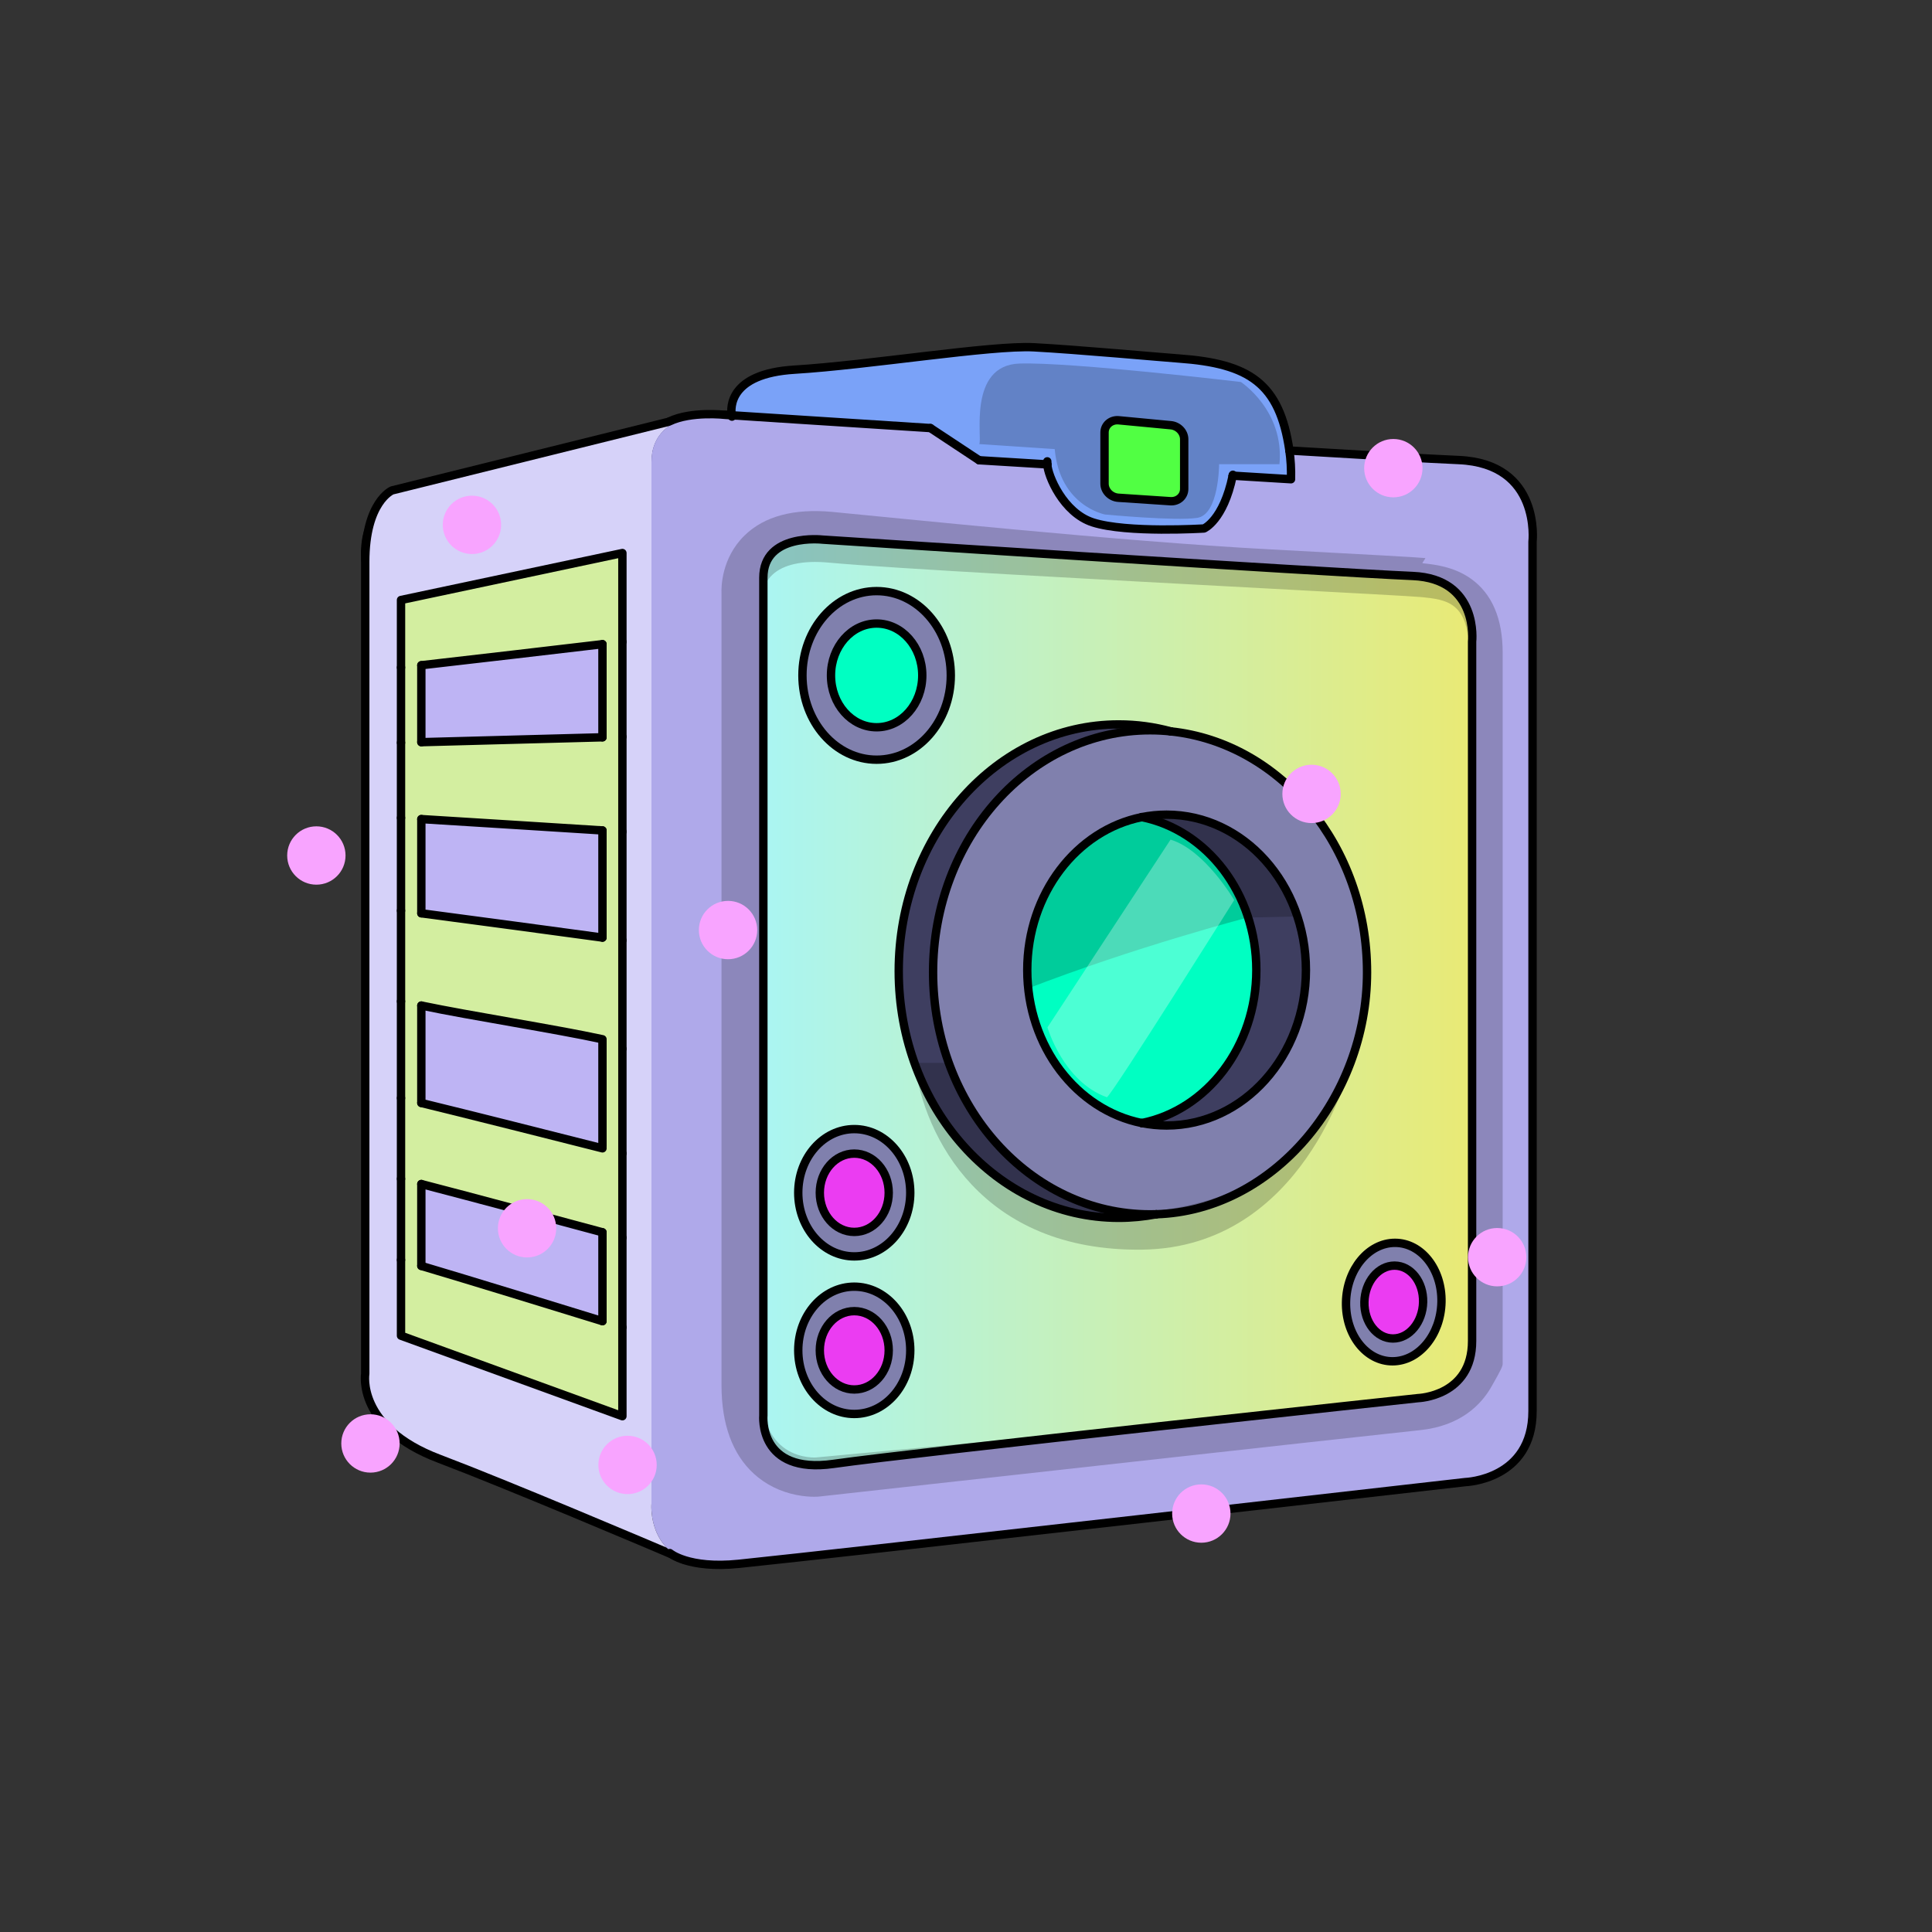 <?xml version="1.0" encoding="UTF-8"?>
<svg id="dust-pack" xmlns="http://www.w3.org/2000/svg" xmlns:xlink="http://www.w3.org/1999/xlink" viewBox="0 0 3000 3000">
  <rect x="0" y="0" width="3000" height="3000" fill="#333333" stroke="none"/>
  <g id="dust-flobit-pack">
    <defs>
      <style>
        svg {
            background-color: transparent;
        }

        @keyframes flash-light {
          0% { opacity: 0 }
          20% { opacity: 0 }
          30% { opacity: 1 }
          60% { opacity: 1 }
          70% { opacity: 0 }
          100% { opacity: 0 }
        }
        .pack-light {
            animation-iteration-count: infinite;
            transform-origin: center;
            transform-box: fill-box;
            animation-timing-function: linear;
        }
        #pack-light2 {
            animation-name: flash-light;
            animation-duration: .5s;
        }
        #pack-light3 {
            animation-name: flash-light;
            animation-duration: .5s;
            animation-delay: .25s;
        }

        @keyframes speck-rotate {
          0% { transform: rotate(0deg); translate(-20px, 40px) }
          100% { transform: rotate(360deg); }
        }

        @keyframes dust-sparkle {
          0% { opacity: 0; transform: rotate(0deg) }
          50% { opacity: 1; transform: rotate(180deg) }
          100% { opacity: 0; transform: rotate(360deg) }
        }
        .speck-wrapper {
            animation-name: dust-sparkle;
            animation-iteration-count: infinite;
            transform-origin: -300px 90px;
            transform-box: fill-box;
            animation-timing-function: linear;
        }
        .speck {
            animation-iteration-count: infinite;
            transform-origin: 30px 60px;
            transform-box: fill-box;
            animation-timing-function: linear;
        }
        #speck1 {
          animation-name: dust-sparkle;
          animation-duration: .6s;
        }
        #speck2 {
          animation-name: dust-sparkle;
          animation-duration: .5s;
          animation-direction: reverse;
        }
        #speck3 {
          animation-name: dust-sparkle;
          animation-duration: .75s;
        }
        #speck4 {
          animation-name: dust-sparkle;
          animation-duration: .9s;
        }
        #speck5 {
          animation-name: dust-sparkle;
          animation-duration: .6s;
          animation-direction: reverse;
        }
        #speck6 {
          animation-name: dust-sparkle;
          animation-duration: .8s;
          animation-direction: reverse;
        }
        #speck7 {
          animation-name: dust-sparkle;
          animation-duration: 1s;
        }
        #speck8 {
          animation-name: dust-sparkle;
          animation-duration: 1.1s;
        }
        #speck9 {
        animation-name: dust-sparkle;
          animation-duration: 1.2s;
          animation-direction: reverse;
        }
        #speck10 {
          animation-name: dust-sparkle;
          animation-duration: .7s;
        }


      </style>

      <linearGradient id="linear-gradient-pack" x1="1185.21" y1="1556.24" x2="2286.22" y2="1556.24" gradientUnits="userSpaceOnUse">
        <stop offset="0" stop-color="#aaf5f2"/>
        <stop offset="1" stop-color="#e9ea75"/>
      </linearGradient>
    </defs>
    <g id="top">
      <path d="m576.54,815.84s5.3-47.2,70.31-62.5c66.41-15.63,384.13-95.06,384.13-95.06,0,0,67.42-21.76,154.23-11.35,86.81,10.42,1110.14,72.55,1110.14,72.55,0,0,79.43,22.14,78.13,88.54,0,0-354.9,47.25-403.52,47.25s-1402.83,10.05-1402.83,10.05c0,0-2.02-32.92,9.4-49.48Z" style="fill: #47427c; stroke: #000; stroke-miterlimit: 10; stroke-width: 13px;"/>
    </g>
    <g id="side">
      <g>
        <g>
          <path d="m935.5,1615.92v163.92l-.78,3.08c-72.85-18.47-204.11-51.63-280.48-70.24v-151.26c76.64,16.01,208.57,36.53,281.26,52.33v2.17Z" style="fill: #beb4f4;"/>
          <path d="m935.5,1779.84v-166.09c-72.69-15.8-204.62-36.32-281.26-52.33v151.26c76.36,18.62,207.63,51.77,280.48,70.24l.78-3.08Zm30.96,281.2v138.03l-343.76-125.01V931.67l343.76-72.92v1202.3Zm-30.96-9.56v-137.99c-78.36-21.11-206.44-55.5-281.26-74.91v127.11c74.82,22.22,202.9,61.6,281.26,85.79Zm0-595.59v-166.38c-72.69-4.61-204.62-12.94-281.26-17.62v146.26c76.64,10.02,208.57,27.87,281.26,37.74Zm0-311v-144.62c-72.69,8.55-204.62,24.03-281.26,32.7v119.46c76.64-2.01,208.57-5.57,281.26-7.55Z" style="fill: #d3eea0;"/>
          <path d="m1071.02,646.82l.24.97c-29.42,7.12-59.66,25.29-59.66,69.92v1617.06s-5.74,62.96,50.9,86.94l-.05.1c-59.17-25.18-276.86-117.46-380.73-156.76-128.47-48.62-114.59-131.95-114.59-131.95V872.64c0-93.76,41.67-111.12,41.67-111.12l462.22-114.7Zm-104.56,1552.26V858.75l-343.76,72.92v1142.4l343.76,125.01Z" style="fill: #d6d2f9;"/>
          <path d="m935.5,1913.49v137.99c-78.36-24.18-206.44-63.56-281.26-85.79v-127.11c74.82,19.41,202.9,53.8,281.26,74.91Z" style="fill: #beb4f4;"/>
          <path d="m935.5,1289.5v166.38c-72.69-9.87-204.62-27.72-281.26-37.74v-146.26c76.64,4.67,208.57,13.01,281.26,17.62Z" style="fill: #beb4f4;"/>
          <path d="m935.5,1000.27v144.62c-72.69,1.98-204.62,5.54-281.26,7.55v-119.46c76.64-8.67,208.57-24.15,281.26-32.7Z" style="fill: #beb4f4;"/>
        </g>
        <g>
          <line x1="1062.45" y1="2421.8" x2="1062.5" y2="2421.7" style="fill: none; stroke: #000; stroke-linecap: round; stroke-linejoin: round; stroke-width: 13px;"/>
          <line x1="1071.02" y1="646.82" x2="1071.26" y2="647.78" style="fill: none; stroke: #000; stroke-linecap: round; stroke-linejoin: round; stroke-width: 13px;"/>
          <path d="m1071.02,646.82l-462.22,114.7s-41.67,17.36-41.67,111.12v1260.46s-13.89,83.33,114.59,131.95c103.87,39.3,321.56,131.58,380.73,156.76" style="fill: none; stroke: #000; stroke-linecap: round; stroke-linejoin: round; stroke-width: 13px;"/>
          <line x1="622.69" y1="1830.5" x2="622.69" y2="1705.09" style="fill: none; stroke: #000; stroke-linecap: round; stroke-linejoin: round; stroke-width: 13px;"/>
          <line x1="622.69" y1="1036.51" x2="622.69" y2="1153.25" style="fill: none; stroke: #000; stroke-linecap: round; stroke-linejoin: round; stroke-width: 13px;"/>
          <line x1="966.46" y1="1921.85" x2="966.46" y2="1790.98" style="fill: none; stroke: #000; stroke-linecap: round; stroke-linejoin: round; stroke-width: 13px;"/>
          <line x1="966.46" y1="996.63" x2="966.46" y2="1144.04" style="fill: none; stroke: #000; stroke-linecap: round; stroke-linejoin: round; stroke-width: 13px;"/>
          <polyline points="622.69 1956.43 622.69 2074.06 966.46 2199.07 966.46 2061.04" style="fill: none; stroke: #000; stroke-linecap: round; stroke-linejoin: round; stroke-width: 13px;"/>
          <line x1="966.46" y1="1291.46" x2="966.46" y2="1144.04" style="fill: none; stroke: #000; stroke-linecap: round; stroke-linejoin: round; stroke-width: 13px;"/>
          <line x1="622.69" y1="1153.25" x2="622.69" y2="1269.99" style="fill: none; stroke: #000; stroke-linecap: round; stroke-linejoin: round; stroke-width: 13px;"/>
          <line x1="622.69" y1="1956.43" x2="622.69" y2="1830.5" style="fill: none; stroke: #000; stroke-linecap: round; stroke-linejoin: round; stroke-width: 13px;"/>
          <line x1="966.46" y1="2061.04" x2="966.46" y2="1921.85" style="fill: none; stroke: #000; stroke-linecap: round; stroke-linejoin: round; stroke-width: 13px;"/>
          <line x1="966.46" y1="1628.54" x2="966.46" y2="1460.1" style="fill: none; stroke: #000; stroke-linecap: round; stroke-linejoin: round; stroke-width: 13px;"/>
          <polyline points="966.46 996.63 966.46 858.75 622.69 931.67 622.69 1036.51" style="fill: none; stroke: #000; stroke-linecap: round; stroke-linejoin: round; stroke-width: 13px;"/>
          <line x1="622.69" y1="1414.08" x2="622.69" y2="1554.92" style="fill: none; stroke: #000; stroke-linecap: round; stroke-linejoin: round; stroke-width: 13px;"/>
          <line x1="966.46" y1="1460.1" x2="966.46" y2="1291.46" style="fill: none; stroke: #000; stroke-linecap: round; stroke-linejoin: round; stroke-width: 13px;"/>
          <line x1="966.46" y1="1790.98" x2="966.46" y2="1628.54" style="fill: none; stroke: #000; stroke-linecap: round; stroke-linejoin: round; stroke-width: 13px;"/>
          <line x1="622.69" y1="1269.99" x2="622.69" y2="1414.08" style="fill: none; stroke: #000; stroke-linecap: round; stroke-linejoin: round; stroke-width: 13px;"/>
          <line x1="622.69" y1="1554.92" x2="622.69" y2="1705.09" style="fill: none; stroke: #000; stroke-linecap: round; stroke-linejoin: round; stroke-width: 13px;"/>
          <path d="m654.24,1032.98c76.64-8.67,208.57-24.15,281.26-32.7" style="fill: none; stroke: #000; stroke-linecap: round; stroke-linejoin: round; stroke-width: 13px;"/>
          <path d="m935.5,1144.89c-72.69,1.98-204.62,5.54-281.26,7.55" style="fill: none; stroke: #000; stroke-linecap: round; stroke-linejoin: round; stroke-width: 13px;"/>
          <path d="m935.5,1289.5c-72.69-4.61-204.62-12.94-281.26-17.62" style="fill: none; stroke: #000; stroke-linecap: round; stroke-linejoin: round; stroke-width: 13px;"/>
          <path d="m935.5,1455.89c-72.69-9.87-204.62-27.72-281.26-37.74" style="fill: none; stroke: #000; stroke-linecap: round; stroke-linejoin: round; stroke-width: 13px;"/>
          <path d="m935.5,1613.75c-72.69-15.8-204.62-36.32-281.26-52.33" style="fill: none; stroke: #000; stroke-linecap: round; stroke-linejoin: round; stroke-width: 13px;"/>
          <path d="m654.24,1712.68c76.36,18.62,207.63,51.77,280.48,70.24.26.07.52.13.78.2" style="fill: none; stroke: #000; stroke-linecap: round; stroke-linejoin: round; stroke-width: 13px;"/>
          <path d="m654.24,1838.58c74.82,19.41,202.9,53.8,281.26,74.91" style="fill: none; stroke: #000; stroke-linecap: round; stroke-linejoin: round; stroke-width: 13px;"/>
          <path d="m654.24,1965.7c74.82,22.22,202.9,61.6,281.26,85.79" style="fill: none; stroke: #000; stroke-linecap: round; stroke-linejoin: round; stroke-width: 13px;"/>
          <line x1="654.24" y1="1271.89" x2="654.24" y2="1418.15" style="fill: none; stroke: #000; stroke-linecap: round; stroke-linejoin: round; stroke-width: 13px;"/>
          <line x1="935.5" y1="1913.49" x2="935.5" y2="2051.48" style="fill: none; stroke: #000; stroke-linecap: round; stroke-linejoin: round; stroke-width: 13px;"/>
          <line x1="654.24" y1="1965.7" x2="654.24" y2="1838.58" style="fill: none; stroke: #000; stroke-linecap: round; stroke-linejoin: round; stroke-width: 13px;"/>
          <line x1="654.24" y1="1561.43" x2="654.24" y2="1712.68" style="fill: none; stroke: #000; stroke-linecap: round; stroke-linejoin: round; stroke-width: 13px;"/>
          <line x1="935.5" y1="1000.27" x2="935.5" y2="1144.89" style="fill: none; stroke: #000; stroke-linecap: round; stroke-linejoin: round; stroke-width: 13px;"/>
          <line x1="654.24" y1="1032.98" x2="654.24" y2="1152.44" style="fill: none; stroke: #000; stroke-linecap: round; stroke-linejoin: round; stroke-width: 13px;"/>
          <line x1="935.5" y1="1455.89" x2="935.5" y2="1289.5" style="fill: none; stroke: #000; stroke-linecap: round; stroke-linejoin: round; stroke-width: 13px;"/>
          <line x1="935.5" y1="1779.84" x2="935.5" y2="1615.92" style="fill: none; stroke: #000; stroke-linecap: round; stroke-linejoin: round; stroke-width: 13px;"/>
        </g>
      </g>
    </g>
    <g id="front">
      <g>
        <g>
          <path d="m1136.19,644.85c34.74,2.26,156.4,10.14,308.55,19.85l75.56,49.94,105.95,6.46c.68,17.22,24.55,75.2,70.67,90.07,52.72,16.99,172.64,9.45,172.64,9.45,0,0,30.12-12.44,44.56-81.97l90.57,5.52c.41-15.86-.48-30.71-2.51-44.6,120.25,7.26,217.99,12.87,262.93,14.8,128.48,5.49,114.59,126.96,114.59,126.96v1349.78c0,106.91-104.17,110.25-104.17,110.25,0,0-969.52,104.32-1128.52,126.96-145.84,20.77-135.42-93.55-135.42-93.55V717.71c0-86.87,114.59-73.5,114.59-73.5,0,0,3.47.22,10.01.65Zm1149.68,351.67s11.18-97.71-92.17-102.13c-139.95-5.98-916.18-56.44-916.18-56.44,0,0-92.17-10.75-92.17,59.13v1300.79s-8.38,91.96,108.94,75.26c127.9-18.21,907.79-102.13,907.79-102.13,0,0,83.79-2.69,83.79-88.69V996.51Z" style="fill: #afa9ea;"/>
          <path d="m2193.69,894.38c103.35,4.42,92.17,102.13,92.17,102.13v1085.78c0,86-83.79,88.69-83.79,88.69,0,0-779.89,83.92-907.79,102.13-117.31,16.7-108.94-75.26-108.94-75.26V897.07c0-69.88,92.17-59.13,92.17-59.13,0,0,776.23,50.46,916.18,56.44Zm44.61,1127.46c1.07-50.8-31.24-91.98-72.16-91.98s-74.95,41.18-76.02,91.98c-1.07,50.8,31.24,91.97,72.15,91.97s74.96-41.17,76.02-91.97Zm-115.56-512.02c0-195.41-133.7-355.99-304.63-374.12-25.96-7.08-53.07-10.83-80.97-10.83-188.66,0-341.6,171.52-341.6,383.09s152.94,383.09,341.6,383.09c19.88,0,39.37-1.91,58.32-5.56,181.62-5.7,327.28-171.71,327.28-375.67Zm-646.34-461.06c0-72.29-51.57-130.89-115.18-130.89s-115.19,58.6-115.19,130.89,51.57,130.89,115.19,130.89,115.18-58.6,115.18-130.89Zm-62.93,803.34c0-54.59-38.94-98.84-86.97-98.84s-86.97,44.25-86.97,98.84,38.94,98.83,86.97,98.83,86.97-44.25,86.97-98.83Zm0,244.67c0-54.59-38.94-98.83-86.97-98.83s-86.97,44.24-86.97,98.83,38.94,98.83,86.97,98.83,86.97-44.25,86.97-98.83Z" style="fill: url(#linear-gradient-pack);"/>
          <path d="m2166.15,1929.86c40.92,0,73.23,41.18,72.16,91.98-1.07,50.8-35.1,91.97-76.02,91.97s-73.22-41.17-72.15-91.97c1.07-50.8,35.1-91.98,76.02-91.98Zm43.65,91.98c.66-31.25-19.22-56.59-44.39-56.59s-46.12,25.34-46.78,56.59c-.65,31.25,19.22,56.59,44.4,56.59s46.12-25.33,46.77-56.59Z" style="fill: #8080ad;"/>
          <path d="m2165.41,1965.24c25.17,0,45.05,25.34,44.39,56.59-.65,31.25-21.6,56.59-46.77,56.59s-45.05-25.33-44.4-56.59c.66-31.25,21.6-56.59,46.78-56.59Z" style="fill: #1b1344;"/>
          <path d="m1818.11,1135.7c170.93,18.13,304.63,178.7,304.63,374.12s-145.66,369.97-327.28,375.67c-3.21.1-6.43.15-9.65.15-186.08,0-336.93-168.27-336.93-375.82s150.85-375.83,336.93-375.83c10.89,0,21.67.58,32.3,1.71Zm209.73,370.64c0-133.29-96.87-241.33-216.35-241.33-13.14,0-26.01,1.31-38.51,3.81-101.12,20.26-177.85,118.89-177.85,237.52s76.73,217.25,177.85,237.51c12.5,2.51,25.36,3.81,38.51,3.81,119.48,0,216.35-108.04,216.35-241.32Z" style="fill: #8080ad;"/>
          <path d="m1914.11,738.64c-14.43,69.54-44.56,81.97-44.56,81.97,0,0-119.92,7.55-172.64-9.45-46.12-14.87-69.99-72.85-70.67-90.07l-105.95-6.46-75.56-49.94c-152.15-9.72-273.8-17.59-308.55-19.85-1.79-11.26-4.79-64.63,97.64-70.84,114.59-6.94,305.56-38.19,371.53-34.72,65.98,3.47,199.91,15.62,225.13,17.42,109.37,7.81,156.45,38.25,171.69,142.85,2.02,13.88,2.91,28.73,2.51,44.6l-90.57-5.52Z" style="fill: #7aa2f8;"/>
          <path d="m1811.48,1265.01c119.48,0,216.35,108.04,216.35,241.33s-96.87,241.32-216.35,241.32c-13.14,0-26.01-1.31-38.51-3.81,101.12-20.26,177.85-118.89,177.85-237.51s-76.73-217.26-177.85-237.52c12.5-2.5,25.36-3.81,38.51-3.81Z" style="fill: #3e3e60;"/>
          <path d="m1772.98,1268.82c101.12,20.26,177.85,118.89,177.85,237.52s-76.73,217.25-177.85,237.51c-101.12-20.26-177.85-118.89-177.85-237.51s76.73-217.26,177.85-237.52Z" style="fill: #00ffc2;"/>
          <path d="m1818.11,1135.7c-10.63-1.13-21.41-1.71-32.3-1.71-186.08,0-336.93,168.27-336.93,375.83s150.85,375.82,336.93,375.82c3.23,0,6.44-.05,9.65-.15-18.95,3.65-38.44,5.56-58.32,5.56-188.66,0-341.6-171.52-341.6-383.09s152.94-383.09,341.6-383.09c27.89,0,55.01,3.75,80.97,10.83Z" style="fill: #3e3e60;"/>
          <path d="m1361.23,917.87c63.61,0,115.18,58.6,115.18,130.89s-51.57,130.89-115.18,130.89-115.19-58.6-115.19-130.89,51.57-130.89,115.19-130.89Zm70.87,130.89c0-44.48-31.73-80.53-70.87-80.53s-70.87,36.05-70.87,80.53,31.73,80.53,70.87,80.53,70.87-36.06,70.87-80.53Z" style="fill: #8080ad;"/>
          <ellipse cx="1361.23" cy="1048.76" rx="70.87" ry="80.53" style="fill: #1b1344;"/>
          <path d="m1326.5,1753.27c48.03,0,86.97,44.25,86.97,98.84s-38.94,98.83-86.97,98.83-86.97-44.25-86.97-98.83,38.94-98.84,86.97-98.84Zm53.51,98.84c0-33.59-23.96-60.81-53.51-60.81s-53.5,27.22-53.5,60.81,23.95,60.81,53.5,60.81,53.51-27.22,53.51-60.81Z" style="fill: #8080ad;"/>
          <path d="m1326.5,1997.94c48.03,0,86.97,44.24,86.97,98.83s-38.94,98.83-86.97,98.83-86.97-44.25-86.97-98.83,38.94-98.83,86.97-98.83Zm53.51,98.83c0-33.58-23.96-60.81-53.51-60.81s-53.5,27.22-53.5,60.81,23.95,60.81,53.5,60.81,53.51-27.22,53.51-60.81Z" style="fill: #8080ad;"/>
          <path d="m1326.5,1791.3c29.55,0,53.51,27.22,53.51,60.81s-23.96,60.81-53.51,60.81-53.5-27.22-53.5-60.81,23.95-60.81,53.5-60.81Z" style="fill: #1b1344;"/>
          <path d="m1326.5,2035.96c29.55,0,53.51,27.22,53.51,60.81s-23.96,60.81-53.51,60.81-53.5-27.22-53.5-60.81,23.95-60.81,53.5-60.81Z" style="fill: #1b1344;"/>
        </g>
        <ellipse id="pack-light1" class="pack-light" cx="1361.23" cy="1048.76" rx="70.87" ry="80.53" style="fill: #00ffc2;"/>
        <path id="pack-light2" class="pack-light" d="m1326.5,1791.3c29.55,0,53.51,27.22,53.51,60.81s-23.96,60.81-53.51,60.81-53.5-27.22-53.5-60.81,23.95-60.81,53.5-60.81Z" style="fill: #eb3cf2;"/>
        <path id="pack-light3" class="pack-light" d="m1326.5,2035.96c29.55,0,53.51,27.22,53.51,60.81s-23.96,60.81-53.51,60.81-53.5-27.22-53.5-60.81,23.95-60.81,53.5-60.81Z" style="fill: #eb3cf2;"/>
        <path id="pack-light4" class="pack-light" d="m2165.41,1965.24c25.17,0,45.05,25.34,44.39,56.59-.65,31.25-21.6,56.59-46.77,56.59s-45.05-25.33-44.4-56.59c.66-31.25,21.6-56.59,46.78-56.59Z" style="fill: #eb3cf2;"/>
        <g>
          <path d="m1444.74,664.7c-152.15-9.72-273.8-17.59-308.55-19.85" style="fill: none; stroke: #000; stroke-linecap: round; stroke-linejoin: round; stroke-width: 13px;"/>
          <path d="m1040.1,2411.6s28.65,24.74,106.91,16.72c159.76-16.38,1128.52-126.96,1128.52-126.96,0,0,104.17-3.34,104.17-110.25V841.32s13.89-121.47-114.59-126.96c-44.94-1.92-142.68-7.53-262.93-14.8" style="fill: none; stroke: #000; stroke-linecap: round; stroke-linejoin: round; stroke-width: 13px;"/>
          <path d="m1136.19,644.85c-6.54-.42-10.01-.65-10.01-.65,0,0-52.88-6.1-86.74,10.17" style="fill: none; stroke: #000; stroke-linecap: round; stroke-linejoin: round; stroke-width: 13px;"/>
          <path d="m1294.28,2273.11c127.9-18.21,907.79-102.13,907.79-102.13,0,0,83.79-2.69,83.79-88.69V996.51s11.18-97.71-92.17-102.13c-139.95-5.98-916.18-56.44-916.18-56.44,0,0-92.17-10.75-92.17,59.13v1300.79s-8.38,91.96,108.94,75.26Z" style="fill: none; stroke: #000; stroke-linecap: round; stroke-linejoin: round; stroke-width: 13px;"/>
          <line x1="1520.29" y1="714.65" x2="1626.25" y2="721.1" style="fill: none; stroke: #000; stroke-linecap: round; stroke-linejoin: round; stroke-width: 13px;"/>
          <path d="m1136.19,644.85c-1.79-11.26-4.79-64.63,97.64-70.84,114.59-6.94,305.56-38.19,371.53-34.72,65.98,3.47,199.91,15.62,225.13,17.42,109.37,7.81,156.45,38.25,171.69,142.85" style="fill: none; stroke: #000; stroke-linecap: round; stroke-linejoin: round; stroke-width: 13px;"/>
          <path d="m1136.19,644.85c.22,1.34.41,2.08.41,2.08" style="fill: none; stroke: #000; stroke-linecap: round; stroke-linejoin: round; stroke-width: 13px;"/>
          <path d="m1914.11,738.64l90.57,5.52c.41-15.86-.48-30.71-2.51-44.6" style="fill: none; stroke: #000; stroke-linecap: round; stroke-linejoin: round; stroke-width: 13px;"/>
          <path d="m1626.25,721.1c.68,17.22,24.55,75.2,70.67,90.07,52.72,16.99,172.64,9.45,172.64,9.45,0,0,30.12-12.44,44.56-81.97" style="fill: none; stroke: #000; stroke-linecap: round; stroke-linejoin: round; stroke-width: 13px;"/>
          <path d="m1626.2,716.38s-.08,1.73.05,4.72" style="fill: none; stroke: #000; stroke-linecap: round; stroke-linejoin: round; stroke-width: 13px;"/>
          <path d="m1914.11,738.64c.09-.48.2-.95.29-1.42" style="fill: none; stroke: #000; stroke-linecap: round; stroke-linejoin: round; stroke-width: 13px;"/>
          <line x1="1444.74" y1="664.7" x2="1520.29" y2="714.65" style="fill: none; stroke: #000; stroke-linecap: round; stroke-linejoin: round; stroke-width: 13px;"/>
          <path d="m1772.98,1268.82c-101.12,20.26-177.85,118.89-177.85,237.52s76.73,217.25,177.85,237.51" style="fill: none; stroke: #000; stroke-linecap: round; stroke-linejoin: round; stroke-width: 13px;"/>
          <path d="m1772.98,1743.85c12.5,2.51,25.36,3.81,38.51,3.81,119.48,0,216.35-108.04,216.35-241.32s-96.87-241.33-216.35-241.33c-13.14,0-26.01,1.31-38.51,3.81" style="fill: none; stroke: #000; stroke-linecap: round; stroke-linejoin: round; stroke-width: 13px;"/>
          <path d="m1772.98,1743.85c101.12-20.26,177.85-118.89,177.85-237.51s-76.73-217.26-177.85-237.52" style="fill: none; stroke: #000; stroke-linecap: round; stroke-linejoin: round; stroke-width: 13px;"/>
          <path d="m1818.11,1135.7c170.93,18.13,304.63,178.7,304.63,374.12s-145.66,369.97-327.28,375.67" style="fill: none; stroke: #000; stroke-linecap: round; stroke-linejoin: round; stroke-width: 13px;"/>
          <path d="m1818.11,1135.7c-10.63-1.13-21.41-1.71-32.3-1.71-186.08,0-336.93,168.27-336.93,375.83s150.85,375.82,336.93,375.82c3.23,0,6.44-.05,9.65-.15" style="fill: none; stroke: #000; stroke-linecap: round; stroke-linejoin: round; stroke-width: 13px;"/>
          <path d="m1818.11,1135.7c-25.96-7.08-53.07-10.83-80.97-10.83-188.66,0-341.6,171.52-341.6,383.09s152.94,383.09,341.6,383.09c19.88,0,39.37-1.91,58.32-5.56" style="fill: none; stroke: #000; stroke-linecap: round; stroke-linejoin: round; stroke-width: 13px;"/>
          <ellipse cx="1361.23" cy="1048.76" rx="70.87" ry="80.53" style="fill: none; stroke: #000; stroke-linecap: round; stroke-linejoin: round; stroke-width: 13px;"/>
          <path d="m1476.4,1048.76c0-72.29-51.57-130.89-115.18-130.89s-115.19,58.6-115.19,130.89,51.57,130.89,115.19,130.89,115.18-58.6,115.18-130.89Z" style="fill: none; stroke: #000; stroke-linecap: round; stroke-linejoin: round; stroke-width: 13px;"/>
          <path d="m1380.01,1852.1c0-33.59-23.96-60.81-53.51-60.81s-53.5,27.22-53.5,60.81,23.95,60.81,53.5,60.81,53.51-27.22,53.51-60.81Z" style="fill: none; stroke: #000; stroke-linecap: round; stroke-linejoin: round; stroke-width: 13px;"/>
          <path d="m1413.47,1852.1c0-54.59-38.94-98.84-86.97-98.84s-86.97,44.25-86.97,98.84,38.94,98.83,86.97,98.83,86.97-44.25,86.97-98.83Z" style="fill: none; stroke: #000; stroke-linecap: round; stroke-linejoin: round; stroke-width: 13px;"/>
          <path d="m1273,2096.77c0,33.58,23.95,60.81,53.5,60.81s53.51-27.22,53.51-60.81-23.96-60.81-53.51-60.81-53.5,27.22-53.5,60.81Z" style="fill: none; stroke: #000; stroke-linecap: round; stroke-linejoin: round; stroke-width: 13px;"/>
          <ellipse cx="1326.5" cy="2096.77" rx="86.97" ry="98.83" style="fill: none; stroke: #000; stroke-linecap: round; stroke-linejoin: round; stroke-width: 13px;"/>
          <path d="m2163.03,2078.42c25.17,0,46.12-25.33,46.77-56.59.66-31.25-19.22-56.59-44.39-56.59s-46.12,25.34-46.78,56.59c-.65,31.25,19.22,56.59,44.4,56.59Z" style="fill: none; stroke: #000; stroke-linecap: round; stroke-linejoin: round; stroke-width: 13px;"/>
          <path d="m2162.28,2113.81c40.92,0,74.96-41.17,76.02-91.97,1.07-50.8-31.24-91.98-72.16-91.98s-74.95,41.18-76.02,91.98c-1.07,50.8,31.24,91.97,72.15,91.97Z" style="fill: none; stroke: #000; stroke-linecap: round; stroke-linejoin: round; stroke-width: 13px;"/>
        </g>
      </g>
      <path d="m1520.58,689.53c5.21-7.81-18.23-122.4,62.5-125,80.73-2.6,343.76,28.65,343.76,28.65,0,0,67.71,44.27,59.9,127.61h-93.75s0,78.13-33.86,83.34c-33.86,5.21-143.23-5.21-143.23-5.21,0,0-70.31-13.02-78.13-101.57l-117.19-7.81Z" style="opacity: .2;"/>
      <path d="m1419.88,1650.5h53.82s46.88,194.45,289.94,232.65c182.3-12.15,251.74-98.96,256.95-104.17,5.21-5.21,65.97-88.54,74.66-119.8,0,0-71.18,277.79-321.19,281.26-250.01,3.47-338.55-175.35-354.18-289.94Z" style="opacity: .2;"/>
      <path d="m1593.5,1535.91c-6.51,1.19-6.63-269.71,237.86-269.11,100.7,8.68,168.41,90.28,182.3,156.26l-76.39,1.74s-173.62,45.14-343.76,111.11Z" style="opacity: .2;"/>
      <path d="m1817.36,778.27l-80.8-5.36c-11.85-.79-21.45-10.59-21.45-21.9v-79.41c0-11.31,9.6-19.84,21.45-19.05l80.8,7.66c11.85.79,21.45,10.59,21.45,21.9v77.11c0,11.31-9.6,19.84-21.45,19.05Z" style="fill: #51ff43; stroke: #000; stroke-linecap: round; stroke-linejoin: round; stroke-width: 13px;"/>
      <path d="m1264.25,2324.16c-6.21,0-15.82-.5-27.33-2.76-25.33-4.98-48.29-16.39-66.4-33-33.3-30.55-50.19-76.94-50.19-137.88V921.31c-.38-9.32-.2-54.87,36.03-90.05,30.59-29.7,76.4-41.94,136.14-36.36,93.75,8.76,444.94,45.61,677.33,58.02,152.08,8.12,231.97,12.42,243.31,13.66,1.09.12-5.43,7.9-4.25,8.02,18.18,1.9,48.6,5.07,75.35,24.15,32.58,23.24,49.1,61.85,49.1,114.74v1082.18l-.03,22.53c-.12,2.95-1.64,7.68-17.94,35.92-15.42,26.72-47.02,59.96-110,66.57-96.29,10.12-925.26,102.39-933.7,103.18l-.2.02c-.95.08-3.47.26-7.21.26Zm-83.07-1387.25l.1,1.14-.05.62v1211.85c0,42.8,10.07,73.93,29.94,92.52,22.66,21.21,52.79,20.28,55.19,20.17l-.34.03c.05,0,.13-.01.25-.02h.11s.02-.01.03-.01c21.99-2.05,845.13-78.82,940.27-88.82,29.22-3.07,50.27-14.73,62.55-34.66,8.86-14.37,10.61-28.73,10.88-31.5V1005.84c0-71.03-37.12-74.91-69.87-78.33-1.28-.13-2.5-.26-3.68-.39-10.2-1.11-116.67-6.8-239.96-13.39-246.79-13.18-584.79-31.24-679.75-40.11-40.25-3.76-70.54,2.8-87.6,18.97-18.09,17.15-18.1,42.02-18.06,44.31Zm-.02-.17h0Z" style="opacity: .2;"/>
      <path d="m1817.62,1303.75l-191.13,291.56s24.3,84.23,92.33,108.53c9.72-6.48,197.61-306.14,197.61-306.14,0,0-45.35-77.75-98.81-93.95Z" style="fill: #fff; opacity: .3;"/>
    </g>


    <g id="dust">
      <circle id="speck10" class="speck" cx="732.85" cy="814.99" r="45.3" style="fill: #f8a4ff;"/>
      <circle id="speck9" class="speck" cx="491.24" cy="1328.42" r="45.3" style="fill: #f8a4ff;"/>
      <circle id="speck8" class="speck" cx="818.42" cy="1907.28" r="45.3" style="fill: #f8a4ff;"/>
      <circle id="speck7" class="speck" cx="1130.5" cy="1444.19" r="45.3" style="fill: #f8a4ff;"/>
      <circle id="speck6" class="speck" cx="974.46" cy="2274.73" r="45.3" style="fill: #f8a4ff;"/>
      <circle id="speck5" class="speck" cx="575.25" cy="2241.39" r="45.3" style="fill: #f8a4ff;"/>
      <circle id="speck4" class="speck" cx="2163.57" cy="726.96" r="45.3" style="fill: #f8a4ff;"/>
      <circle id="speck3" class="speck" cx="1865.41" cy="2350.24" r="45.3" style="fill: #f8a4ff;"/>
      <circle id="speck2" class="speck" cx="2036.55" cy="1232.78" r="45.3" style="fill: #f8a4ff;"/>
      <circle id="speck1" class="speck" cx="2324.82" cy="1952.15" r="45.3" style="fill: #f8a4ff;"/>
    </g>
  </g>
</svg>